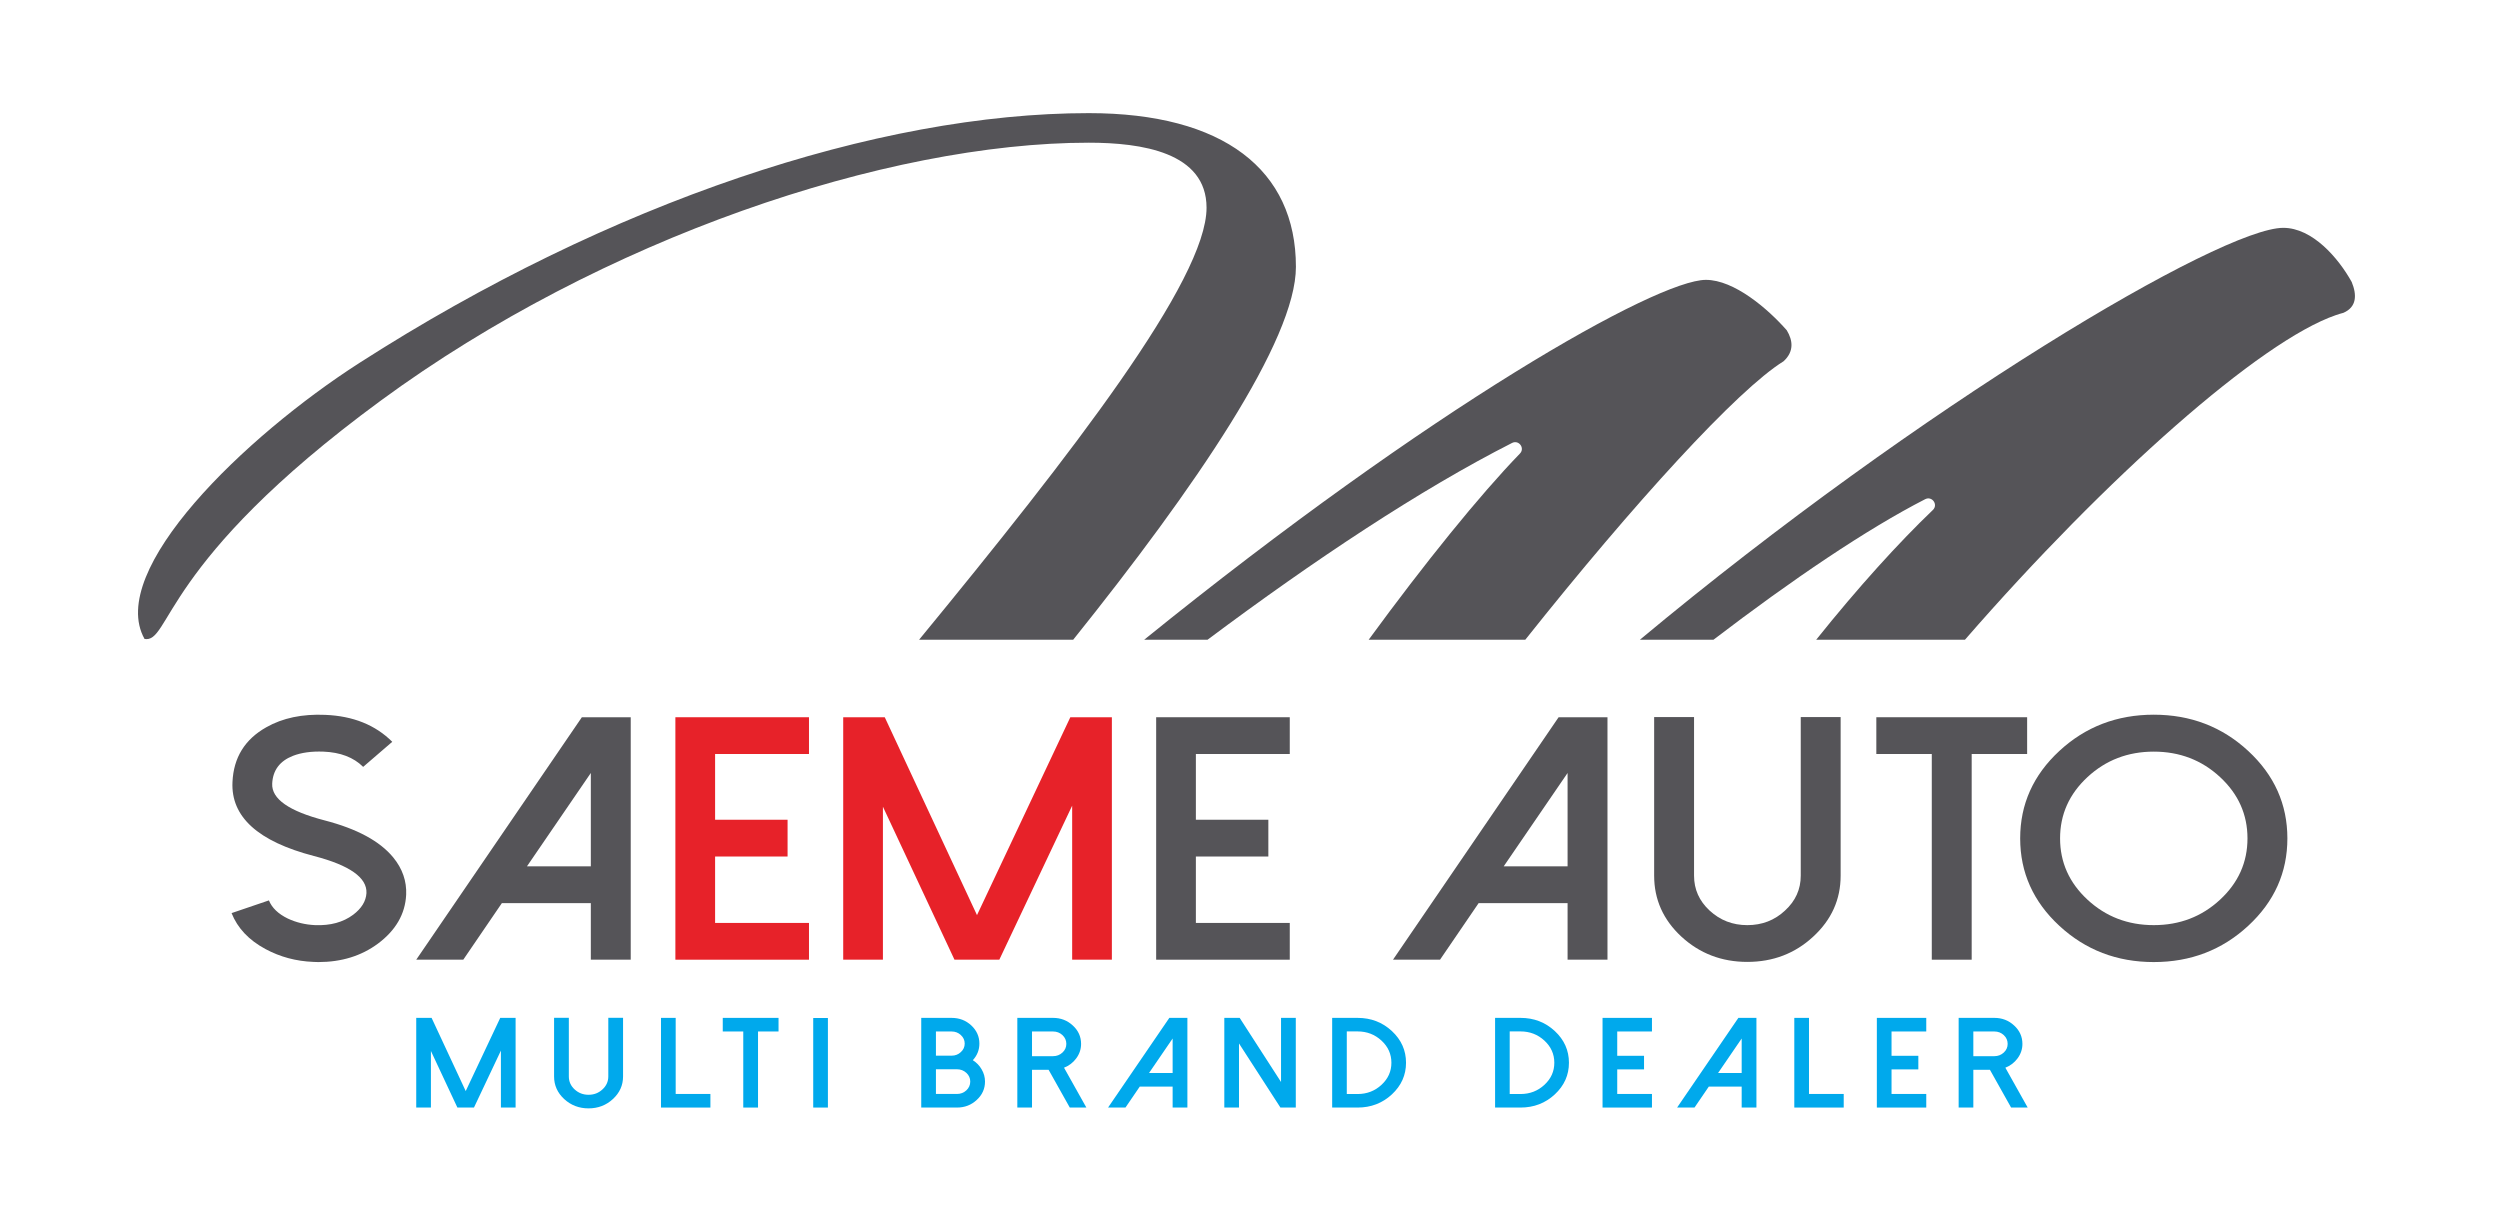 <?xml version="1.0" encoding="UTF-8" standalone="no"?>
<svg version="1.1" xmlns="http://www.w3.org/2000/svg" xmlns:xlink="http://www.w3.org/1999/xlink" width="1067.16" height="521.579">
	<defs>
		<clipPath id="clip_dp_001" clipPathUnits="userSpaceOnUse" clip-rule="nonzero">
			<path d="M 0,0 L 1067.16,0 L 1067.16,521.579 L 0,521.579 Z " clip-rule="nonzero"/>
		</clipPath>
	</defs>
	<g id="dp_dp001" clip-path="url(#clip_dp_001)">
		<g id="clip">
			<path id="dp_path002" fill="#555458" stroke="none" stroke-width="0" d="M 762.712,140.996 C 754.56,131.703 740.212,119.464 728.188,119.464 C 707.233,119.464 611.049,173.815 488.409,273.08 L 515.455,273.08 C 561.019,239.019 606.413,208.892 645.448,189.076 C 648.324,187.616 651.055,191.283 648.811,193.6 C 631.565,211.409 608.197,240.328 584.235,273.08 L 651.088,273.08 C 697.517,214.704 741.688,166.355 761.347,154.213 C 765.853,150.068 765.352,145.359 762.712,140.996"/>
			<path id="dp_path003" fill="#555458" stroke="none" stroke-width="0" d="M 1003.86,120.38 C 998.215,110.167 987.104,97.255 974.655,97.255 C 948.308,97.255 820.34,172.825 700.009,273.081 L 731.412,273.081 C 765.148,247.296 797.015,225.783 821.785,213.091 C 824.719,211.588 827.457,215.412 825.075,217.689 C 810.579,231.544 793.153,250.72 775.267,273.081 L 838.767,273.081 C 899.385,203.407 964.876,145.572 997.109,134.507 C 996.936,134.543 996.784,134.589 996.605,134.623 C 996.784,134.589 996.936,134.543 997.109,134.507 C 998.219,134.125 999.289,133.8 1000.32,133.531 C 1006.05,131.033 1006.11,125.861 1003.86,120.38"/>
			<path id="dp_path004" fill="#555458" stroke="none" stroke-width="0" d="M 162.476,171.055 C 256.949,101.695 378.781,60.911 464.769,60.911 C 487.175,60.911 515.032,64.949 515.032,88.672 C 515.032,119.497 457.685,193.549 392.324,273.081 L 458.103,273.081 C 510.293,207.995 553.18,145.233 553.18,113.911 C 553.18,72.52 522.297,48.291 464.769,48.291 C 374.611,48.291 260.429,86.241 153.461,154.893 C 104.477,186.331 45.359,243.453 61.679,272.717 L 61.531,272.717 C 72.885,274.979 68.108,240.337 162.476,171.055"/>
			<path id="dp_path005" fill="#555458" stroke="none" stroke-width="0" d="M 133.769,410.601 C 126.373,410.311 119.552,408.479 113.301,405.105 C 106.219,401.296 101.4,396.184 98.849,389.772 L 114.785,384.347 C 116.087,387.528 118.771,390.109 122.832,392.084 C 126.427,393.775 130.332,394.715 134.551,394.907 C 141.061,395.147 146.451,393.677 150.723,390.495 C 154.316,387.795 156.216,384.709 156.425,381.237 C 156.739,374.631 149.264,369.352 134.004,365.397 C 110.099,359.177 98.509,348.641 99.24,333.792 C 99.708,323.376 104.525,315.589 113.692,310.431 C 120.671,306.476 129.056,304.716 138.848,305.149 C 150.723,305.632 160.253,309.465 167.441,316.649 L 155.02,327.353 C 150.957,323.303 145.305,321.133 138.067,320.845 C 132.961,320.653 128.613,321.255 125.02,322.653 C 119.395,324.871 116.452,328.825 116.192,334.515 C 115.88,341.023 123.353,346.255 138.613,350.209 C 152.363,353.779 162.101,359.032 167.831,365.975 C 171.788,370.797 173.639,376.127 173.377,381.96 C 172.961,390.159 168.951,397.101 161.347,402.789 C 154.264,408.047 145.773,410.673 135.879,410.673 C 135.149,410.673 134.447,410.648 133.769,410.601"/>
			<path id="dp_path006" fill="#555458" stroke="none" stroke-width="0" d="M 224.939,369.808 L 252.204,369.808 L 252.204,329.956 Z M 269.235,306.163 L 269.235,409.661 L 252.204,409.661 L 252.204,385.503 L 214.236,385.503 L 197.752,409.661 L 177.675,409.661 L 248.376,306.163 Z "/>
			<path id="dp_path007" fill="#e72229" stroke="none" stroke-width="0" d="M 345.327,306.163 L 345.327,321.857 L 305.249,321.857 L 305.249,349.919 L 336.185,349.919 L 336.185,365.615 L 305.249,365.615 L 305.249,393.967 L 345.327,393.967 L 345.327,409.661 L 288.297,409.661 L 288.297,306.163 Z "/>
			<path id="dp_path008" fill="#e72229" stroke="none" stroke-width="0" d="M 474.62,306.163 L 474.62,409.661 L 457.667,409.661 L 457.667,343.916 L 426.573,409.661 L 407.433,409.661 L 376.888,344.351 L 376.888,409.661 L 359.935,409.661 L 359.935,306.163 L 377.669,306.163 L 417.043,390.637 L 456.885,306.163 Z "/>
			<path id="dp_path009" fill="#555458" stroke="none" stroke-width="0" d="M 550.555,306.163 L 550.555,321.857 L 510.476,321.857 L 510.476,349.919 L 541.413,349.919 L 541.413,365.615 L 510.476,365.615 L 510.476,393.967 L 550.555,393.967 L 550.555,409.661 L 493.525,409.661 L 493.525,306.163 Z "/>
			<path id="dp_path010" fill="#555458" stroke="none" stroke-width="0" d="M 641.879,369.808 L 669.144,369.808 L 669.144,329.956 Z M 686.176,306.163 L 686.176,409.661 L 669.144,409.661 L 669.144,385.503 L 631.177,385.503 L 614.692,409.661 L 594.616,409.661 L 665.316,306.163 Z "/>
			<path id="dp_path011" fill="#555458" stroke="none" stroke-width="0" d="M 717.737,399.825 C 709.976,392.64 706.097,383.961 706.097,373.788 L 706.097,306.089 L 723.128,306.089 L 723.128,373.788 C 723.128,379.623 725.341,384.588 729.767,388.687 C 734.247,392.833 739.612,394.907 745.861,394.907 C 752.163,394.907 757.528,392.833 761.955,388.687 C 766.432,384.588 768.673,379.623 768.673,373.788 L 768.673,306.089 L 785.704,306.089 L 785.704,373.788 C 785.704,383.961 781.799,392.64 773.985,399.825 C 766.225,407.009 756.849,410.601 745.861,410.601 C 734.925,410.601 725.548,407.009 717.737,399.825"/>
			<path id="dp_path012" fill="#555458" stroke="none" stroke-width="0" d="M 865.311,306.163 L 865.311,321.857 L 841.639,321.857 L 841.639,409.661 L 824.609,409.661 L 824.609,321.857 L 800.939,321.857 L 800.939,306.163 Z "/>
			<path id="dp_path013" fill="#555458" stroke="none" stroke-width="0" d="M 891.091,331.693 C 883.28,338.925 879.372,347.655 879.372,357.876 C 879.372,368.099 883.28,376.825 891.091,384.056 C 898.904,391.289 908.331,394.905 919.372,394.905 C 930.412,394.905 939.841,391.289 947.652,384.056 C 955.464,376.825 959.371,368.099 959.371,357.876 C 959.371,347.655 955.464,338.925 947.652,331.693 C 939.841,324.46 930.412,320.844 919.372,320.844 C 908.331,320.844 898.904,324.46 891.091,331.693M 879.061,395.195 C 867.915,384.879 862.341,372.439 862.341,357.876 C 862.341,343.313 867.915,330.875 879.061,320.555 C 890.205,310.236 903.641,305.077 919.372,305.077 C 935.1,305.077 948.537,310.236 959.683,320.555 C 970.829,330.875 976.401,343.313 976.401,357.876 C 976.401,372.439 970.829,384.879 959.683,395.195 C 948.537,405.513 935.1,410.672 919.372,410.672 C 903.641,410.672 890.205,405.513 879.061,395.195"/>
			<path id="dp_path014" fill="#00a9ec" stroke="none" stroke-width="0" d="M 220.092,434.496 L 220.092,472.777 L 213.821,472.777 L 213.821,448.46 L 202.321,472.777 L 195.243,472.777 L 183.944,448.621 L 183.944,472.777 L 177.675,472.777 L 177.675,434.496 L 184.233,434.496 L 198.796,465.743 L 213.533,434.496 Z "/>
			<path id="dp_path015" fill="#00a9ec" stroke="none" stroke-width="0" d="M 240.821,469.14 C 237.952,466.483 236.516,463.273 236.516,459.508 L 236.516,434.471 L 242.816,434.471 L 242.816,459.508 C 242.816,461.668 243.633,463.504 245.271,465.02 C 246.928,466.555 248.912,467.321 251.224,467.321 C 253.555,467.321 255.539,466.555 257.177,465.02 C 258.833,463.504 259.661,461.668 259.661,459.508 L 259.661,434.471 L 265.96,434.471 L 265.96,459.508 C 265.96,463.273 264.516,466.483 261.627,469.14 C 258.756,471.796 255.288,473.125 251.224,473.125 C 247.179,473.125 243.711,471.796 240.821,469.14"/>
			<path id="dp_path016" fill="#00a9ec" stroke="none" stroke-width="0" d="M 288.423,434.496 L 288.423,466.971 L 303.247,466.971 L 303.247,472.777 L 282.153,472.777 L 282.153,434.496 Z "/>
			<path id="dp_path017" fill="#00a9ec" stroke="none" stroke-width="0" d="M 332.328,434.496 L 332.328,440.301 L 323.573,440.301 L 323.573,472.777 L 317.273,472.777 L 317.273,440.301 L 308.519,440.301 L 308.519,434.496 Z "/>
			<path id="dp_path018" fill="none" fill-rule="evenodd" stroke="#00a9ec" stroke-width="6.271" d="M 350.269,472.777 L 350.269,434.549"/>
			<path id="dp_path019" fill="#00a9ec" stroke="none" stroke-width="0" d="M 399.515,466.972 L 408.501,466.972 C 410.061,466.972 411.401,466.456 412.517,465.421 C 413.616,464.388 414.164,463.139 414.164,461.675 C 414.164,460.231 413.616,459 412.517,457.984 C 411.401,456.951 410.061,456.433 408.501,456.433 L 399.515,456.433 Z M 399.515,450.628 L 406.219,450.628 C 407.76,450.628 409.069,450.119 410.148,449.103 C 411.247,448.105 411.795,446.892 411.795,445.465 C 411.795,444.039 411.247,442.825 410.148,441.827 C 409.069,440.811 407.76,440.303 406.219,440.303 L 399.515,440.303 Z M 393.245,472.777 L 393.245,434.497 L 406.219,434.497 C 409.492,434.497 412.287,435.567 414.599,437.707 C 416.909,439.865 418.065,442.451 418.065,445.465 C 418.065,448.159 417.131,450.521 415.263,452.555 C 416.861,453.571 418.115,454.873 419.019,456.46 C 419.983,458.083 420.464,459.821 420.464,461.675 C 420.464,464.744 419.289,467.357 416.939,469.513 C 414.608,471.691 411.795,472.777 408.501,472.777 L 393.245,472.777"/>
			<path id="dp_path020" fill="#00a9ec" stroke="none" stroke-width="0" d="M 449.515,450.841 C 451.075,450.841 452.412,450.324 453.531,449.291 C 454.628,448.273 455.179,447.043 455.179,445.599 C 455.179,444.136 454.628,442.888 453.531,441.853 C 452.412,440.817 451.075,440.303 449.515,440.303 L 440.528,440.303 L 440.528,450.841 Z M 463.731,472.777 L 456.652,472.777 L 447.607,456.647 L 440.528,456.647 L 440.528,472.777 L 434.257,472.777 L 434.257,434.496 L 449.515,434.496 C 452.808,434.496 455.62,435.585 457.951,437.76 C 460.301,439.919 461.476,442.531 461.476,445.599 C 461.476,447.847 460.792,449.896 459.425,451.751 C 458.096,453.571 456.353,454.908 454.196,455.764 L 463.731,472.777"/>
			<path id="dp_path021" fill="#00a9ec" stroke="none" stroke-width="0" d="M 490.472,458.039 L 500.555,458.039 L 500.555,443.297 Z M 506.855,434.497 L 506.855,472.779 L 500.555,472.779 L 500.555,463.844 L 486.512,463.844 L 480.416,472.779 L 472.991,472.779 L 499.141,434.497 Z "/>
			<path id="dp_path022" fill="#00a9ec" stroke="none" stroke-width="0" d="M 553.128,434.496 L 553.128,472.777 L 546.569,472.777 L 528.885,445.411 L 528.885,472.777 L 522.615,472.777 L 522.615,434.496 L 529.173,434.496 L 546.828,461.863 L 546.828,434.496 Z "/>
			<path id="dp_path023" fill="#00a9ec" stroke="none" stroke-width="0" d="M 574.896,466.999 L 579.52,466.999 C 583.487,466.999 586.888,465.689 589.719,463.068 C 592.533,460.463 593.939,457.324 593.939,453.651 C 593.939,449.96 592.533,446.811 589.719,444.207 C 586.888,441.585 583.487,440.275 579.52,440.275 L 574.896,440.275 Z M 568.655,472.777 L 568.655,434.496 L 579.52,434.496 C 585.221,434.496 590.095,436.368 594.141,440.113 C 598.167,443.86 600.18,448.371 600.18,453.651 C 600.18,458.912 598.167,463.415 594.141,467.16 C 590.095,470.905 585.221,472.777 579.52,472.777 L 568.655,472.777"/>
			<path id="dp_path024" fill="#00a9ec" stroke="none" stroke-width="0" d="M 644.44,466.999 L 649.064,466.999 C 653.031,466.999 656.432,465.689 659.264,463.068 C 662.077,460.463 663.483,457.324 663.483,453.651 C 663.483,449.96 662.077,446.811 659.264,444.207 C 656.432,441.585 653.031,440.275 649.064,440.275 L 644.44,440.275 Z M 638.199,472.777 L 638.199,434.496 L 649.064,434.496 C 654.765,434.496 659.64,436.368 663.685,440.113 C 667.712,443.86 669.725,448.371 669.725,453.651 C 669.725,458.912 667.712,463.415 663.685,467.16 C 659.64,470.905 654.765,472.777 649.064,472.777 L 638.199,472.777"/>
			<path id="dp_path025" fill="#00a9ec" stroke="none" stroke-width="0" d="M 705.163,434.496 L 705.163,440.301 L 690.339,440.301 L 690.339,450.681 L 701.78,450.681 L 701.78,456.485 L 690.339,456.485 L 690.339,466.971 L 705.163,466.971 L 705.163,472.777 L 684.068,472.777 L 684.068,434.496 Z "/>
			<path id="dp_path026" fill="#00a9ec" stroke="none" stroke-width="0" d="M 733.376,458.039 L 743.459,458.039 L 743.459,443.297 Z M 749.757,434.497 L 749.757,472.779 L 743.459,472.779 L 743.459,463.844 L 729.416,463.844 L 723.319,472.779 L 715.893,472.779 L 742.044,434.497 Z "/>
			<path id="dp_path027" fill="#00a9ec" stroke="none" stroke-width="0" d="M 772.193,434.496 L 772.193,466.971 L 787.016,466.971 L 787.016,472.777 L 765.923,472.777 L 765.923,434.496 Z "/>
			<path id="dp_path028" fill="#00a9ec" stroke="none" stroke-width="0" d="M 822.252,434.496 L 822.252,440.301 L 807.429,440.301 L 807.429,450.681 L 818.871,450.681 L 818.871,456.485 L 807.429,456.485 L 807.429,466.971 L 822.252,466.971 L 822.252,472.777 L 801.159,472.777 L 801.159,434.496 Z "/>
			<path id="dp_path029" fill="#00a9ec" stroke="none" stroke-width="0" d="M 851.331,450.841 C 852.892,450.841 854.231,450.324 855.348,449.291 C 856.447,448.273 856.995,447.043 856.995,445.599 C 856.995,444.136 856.447,442.888 855.348,441.853 C 854.231,440.817 852.892,440.303 851.331,440.303 L 842.345,440.303 L 842.345,450.841 Z M 865.548,472.777 L 858.469,472.777 L 849.424,456.647 L 842.345,456.647 L 842.345,472.777 L 836.076,472.777 L 836.076,434.496 L 851.331,434.496 C 854.625,434.496 857.437,435.585 859.768,437.76 C 862.119,439.919 863.295,442.531 863.295,445.599 C 863.295,447.847 862.611,449.896 861.243,451.751 C 859.913,453.571 858.169,454.908 856.012,455.764 L 865.548,472.777"/>
		</g>
	</g>
</svg>